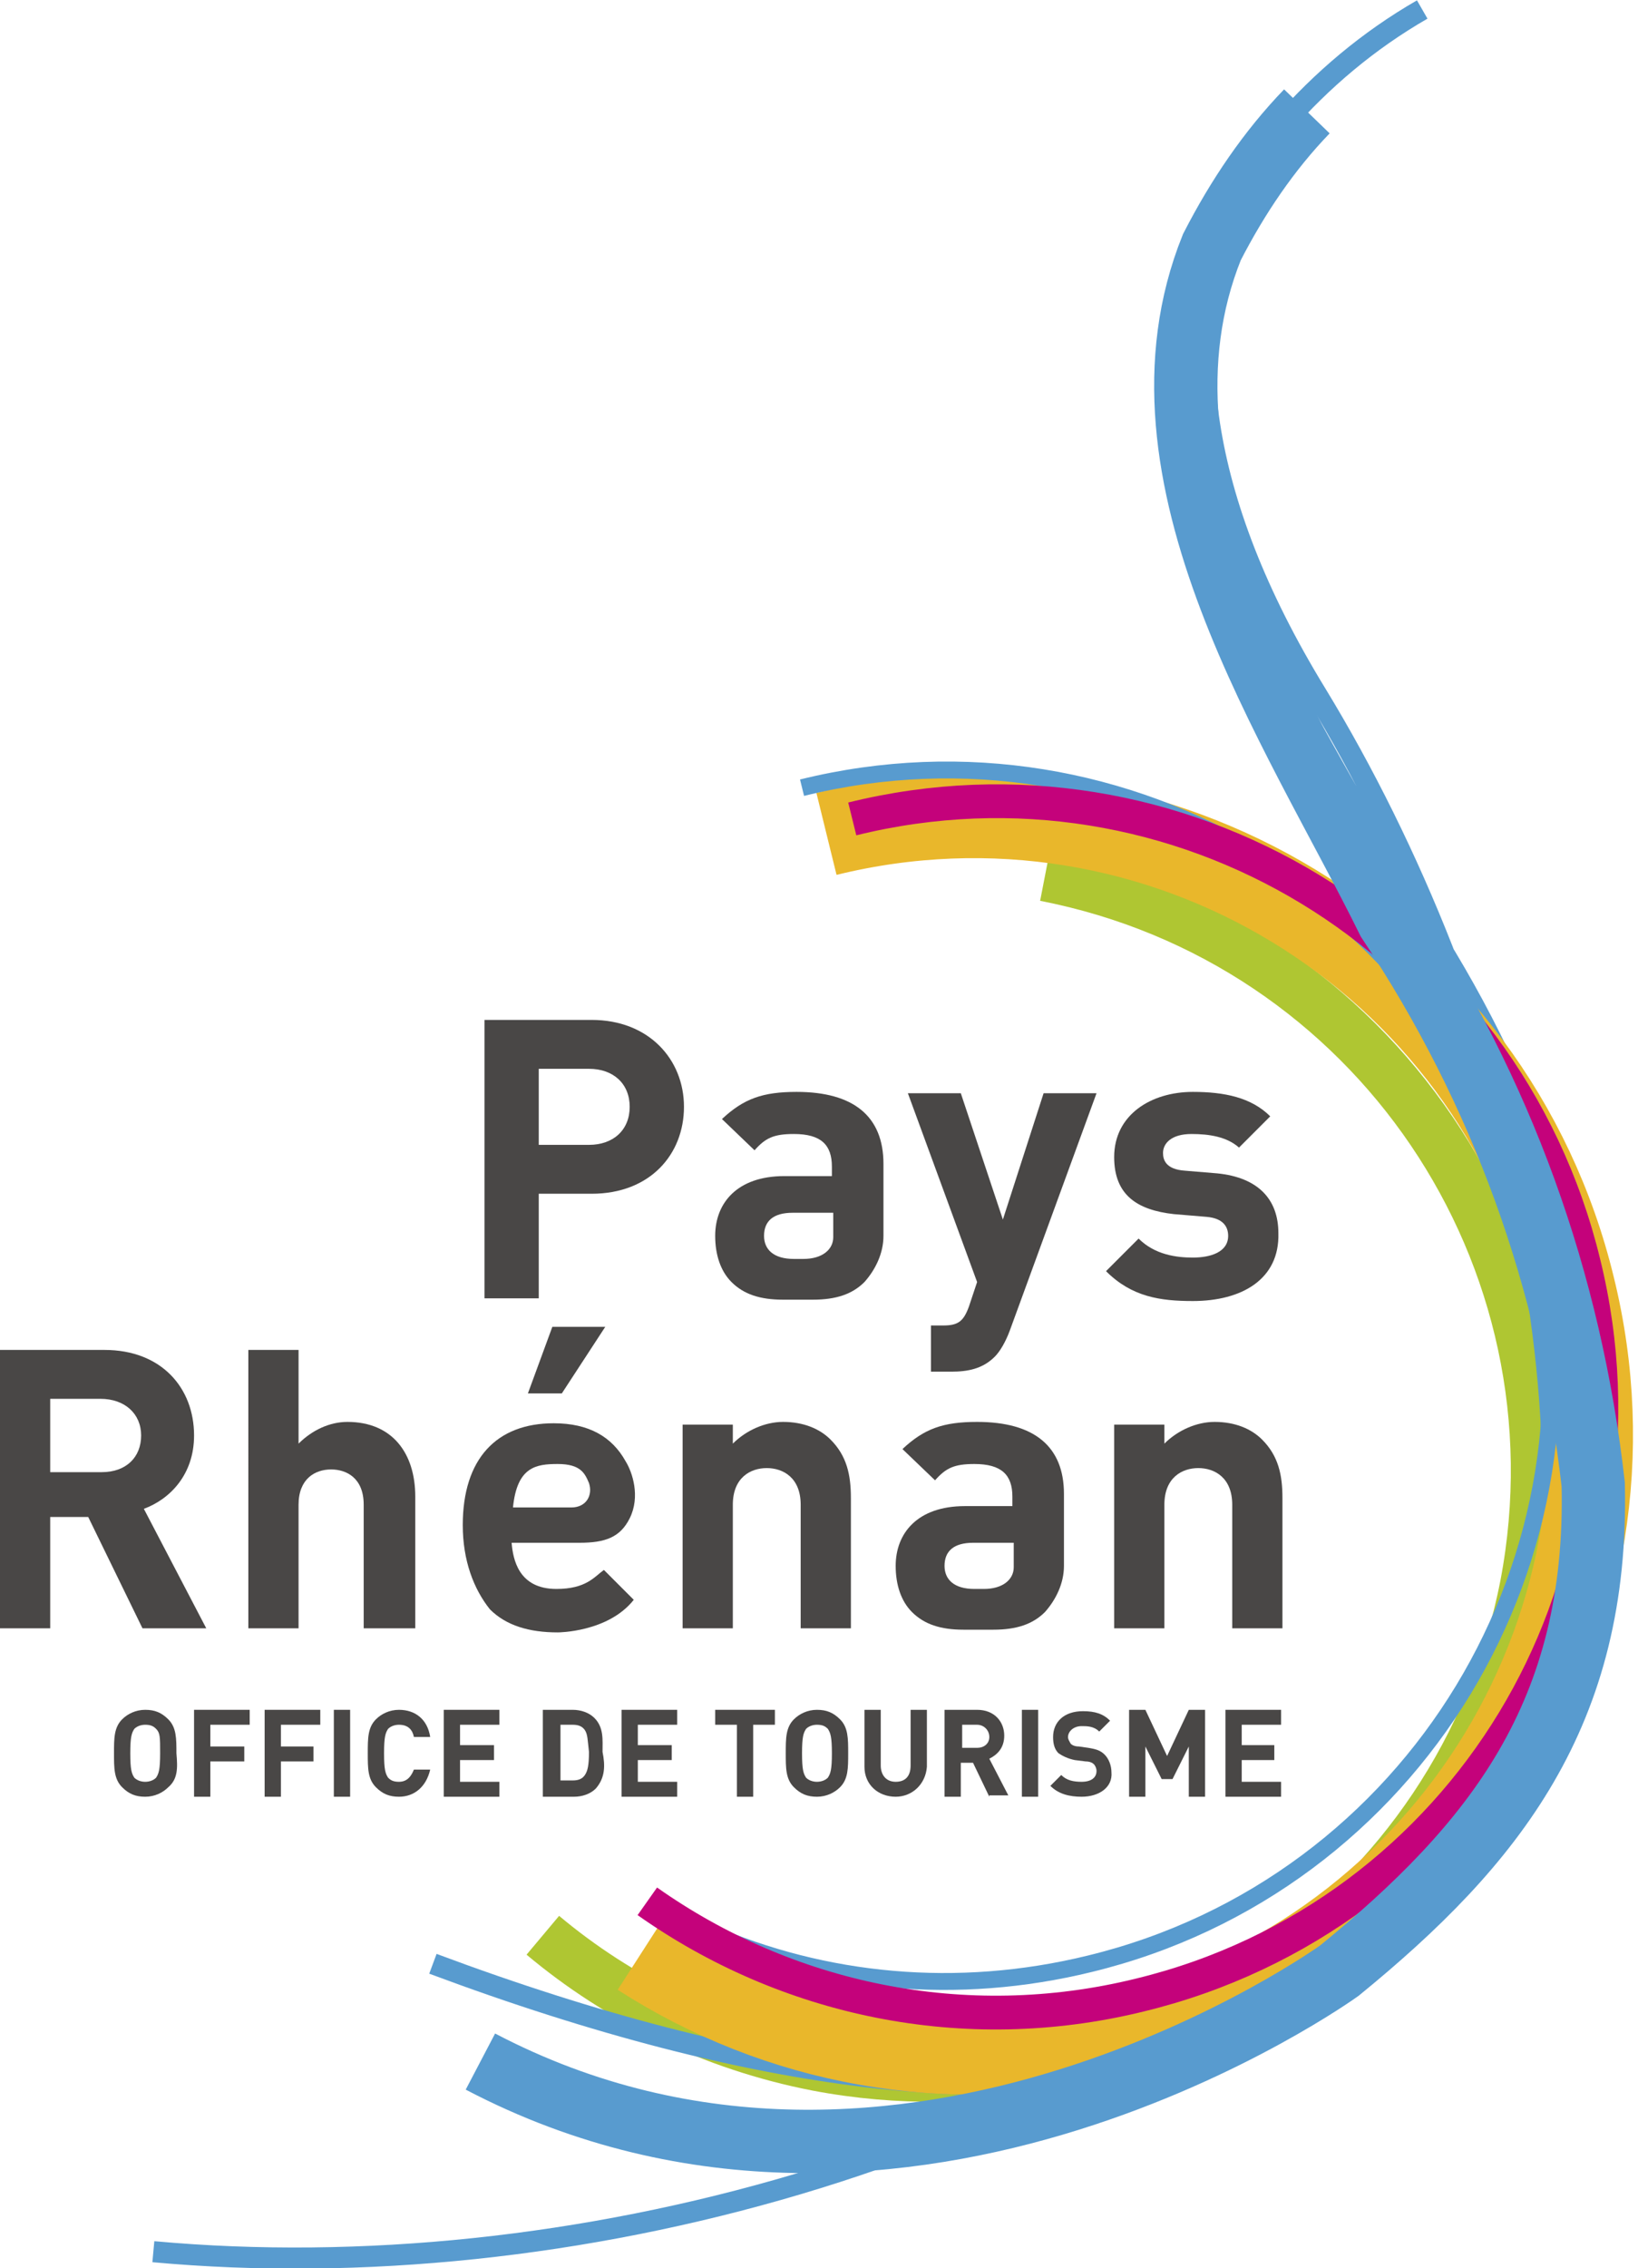 <?xml version="1.0" encoding="utf-8"?>
<!-- Generator: Adobe Illustrator 24.0.1, SVG Export Plug-In . SVG Version: 6.00 Build 0)  -->
<svg version="1.1" id="Calque_1" xmlns="http://www.w3.org/2000/svg" xmlns:xlink="http://www.w3.org/1999/xlink" x="0px" y="0px"
	 width="120.7px" height="167px" viewBox="0 0 120.7 167" style="enable-background:new 0 0 120.7 167;" xml:space="preserve">
<style type="text/css">
	.st0{fill:#494746;}
	.st1{fill:none;}
	.st2{clip-path:url(#SVGID_2_);fill:none;stroke:#AFC632;stroke-width:3.732;stroke-miterlimit:10;}
	.st3{clip-path:url(#SVGID_2_);fill:none;stroke:#589BCF;stroke-width:1.554;stroke-miterlimit:10;}
	.st4{clip-path:url(#SVGID_2_);fill:none;stroke:#E9B72B;stroke-width:6.22;stroke-miterlimit:10;}
	.st5{clip-path:url(#SVGID_2_);fill:none;stroke:#589BCF;stroke-width:1.244;stroke-miterlimit:10;}
	.st6{clip-path:url(#SVGID_2_);fill:none;stroke:#C4027B;stroke-width:2.488;stroke-miterlimit:10;}
	.st7{clip-path:url(#SVGID_2_);fill:none;stroke:#589BCF;stroke-width:4.665;stroke-miterlimit:10;}
</style>
<path class="st0" d="M43.4,78.7h-3.7v5.6h3.7c1.8,0,3-1.1,3-2.8C46.4,79.8,45.2,78.7,43.4,78.7 M43.6,87.9h-3.9v7.7h-4V75.1h7.9
	c4.2,0,6.8,2.9,6.8,6.4S47.9,87.9,43.6,87.9"/>
<path class="st0" d="M59.2,92.7c1.4,0,2.2-0.7,2.2-1.6v-1.8h-3c-1.4,0-2.1,0.6-2.1,1.7c0,1,0.7,1.7,2.2,1.7H59.2z M58.7,80.4
	c4.2,0,6.4,1.8,6.4,5.3V91c0,1.3-0.6,2.5-1.4,3.4c-0.9,0.9-2.1,1.3-3.8,1.3h-2.2c-1.7,0-2.9-0.4-3.8-1.3c-0.8-0.8-1.2-2-1.2-3.4
	c0-2.4,1.6-4.4,5.1-4.4h3.5v-0.7c0-1.6-0.8-2.4-2.8-2.4c-1.5,0-2.1,0.3-2.9,1.2l-2.4-2.3C54.8,80.9,56.2,80.4,58.7,80.4"/>
<path class="st0" d="M74.4,98c-0.3,0.8-0.7,1.5-1.1,1.9c-0.9,0.9-2,1.1-3.2,1.1h-1.5v-3.4h0.9c1.1,0,1.5-0.3,1.9-1.4l0.6-1.8
	l-5.1-13.9h3.9l3.1,9.3l3-9.3h3.9L74.4,98z"/>
<path class="st0" d="M87.9,95.8c-2.4,0-4.5-0.3-6.4-2.2l2.4-2.4c1.2,1.2,2.8,1.4,4,1.4c1.3,0,2.6-0.4,2.6-1.6c0-0.7-0.4-1.3-1.6-1.4
	l-2.4-0.2c-2.7-0.3-4.4-1.4-4.4-4.2c0-3.1,2.7-4.8,5.8-4.8c2.3,0,4.3,0.4,5.7,1.8l-2.3,2.3c-0.9-0.8-2.2-1-3.5-1
	c-1.5,0-2.1,0.7-2.1,1.4c0,0.5,0.2,1.2,1.6,1.3l2.4,0.2c3,0.3,4.5,1.9,4.5,4.4C94.3,94.2,91.5,95.8,87.9,95.8"/>
<path class="st0" d="M7.4,103H3.7v5.4h3.8c1.8,0,2.9-1.1,2.9-2.7S9.2,103,7.4,103 M10.5,119.9l-4-8.2H3.7v8.2h-4V99.4h8
	c4.2,0,6.6,2.8,6.6,6.3c0,2.9-1.8,4.7-3.7,5.4l4.6,8.8H10.5z"/>
<path class="st0" d="M26.8,119.9v-9.1c0-2-1.3-2.6-2.4-2.6c-1.2,0-2.4,0.7-2.4,2.6v9.1h-3.7V99.4h3.7v6.9c1-1,2.3-1.6,3.6-1.6
	c3.3,0,5,2.3,5,5.5v9.7H26.8z"/>
<path class="st0" d="M44.6,97.7h-3.9l-1.8,4.9h2.5L44.6,97.7z M41.1,107.8c-1.6,0-3,0.2-3.3,3.2h4.3c1.1,0,1.6-0.9,1.3-1.8
	C43.1,108.5,42.8,107.8,41.1,107.8 M34.1,112.3c0-4.9,2.5-7.5,6.7-7.5c2.6,0,4.3,1,5.3,2.8c0.5,0.8,1.1,2.6,0.3,4.2
	c-0.7,1.4-1.8,1.8-3.7,1.8h-5c0.1,1.2,0.5,3.4,3.3,3.4c2.2,0,2.8-0.9,3.5-1.4l2.2,2.2c-1.9,2.4-5.6,2.4-5.6,2.4
	c-2.1,0-3.8-0.5-5-1.7C34.9,117,34.1,114.9,34.1,112.3"/>
<path class="st0" d="M59,119.9v-9.1c0-2-1.3-2.7-2.5-2.7c-1.2,0-2.5,0.7-2.5,2.7v9.1h-3.7v-15h3.7v1.4c1-1,2.4-1.6,3.7-1.6
	c1.5,0,2.7,0.5,3.5,1.3c1.2,1.2,1.5,2.6,1.5,4.3v9.6H59z"/>
<path class="st0" d="M72.5,117c1.4,0,2.2-0.7,2.2-1.6v-1.8h-3c-1.4,0-2.1,0.6-2.1,1.7c0,1,0.7,1.7,2.2,1.7H72.5z M72,104.7
	c4.2,0,6.4,1.8,6.4,5.3v5.3c0,1.3-0.6,2.5-1.4,3.4c-0.9,0.9-2.1,1.3-3.8,1.3h-2.2c-1.7,0-2.9-0.4-3.8-1.3c-0.8-0.8-1.2-2-1.2-3.4
	c0-2.4,1.6-4.4,5.1-4.4h3.5v-0.7c0-1.6-0.8-2.4-2.8-2.4c-1.5,0-2.1,0.3-2.9,1.2l-2.4-2.3C68.1,105.2,69.5,104.7,72,104.7"/>
<path class="st0" d="M90.8,119.9v-9.1c0-2-1.3-2.7-2.5-2.7c-1.2,0-2.5,0.7-2.5,2.7v9.1h-3.7v-15h3.7v1.4c1-1,2.4-1.6,3.7-1.6
	c1.5,0,2.7,0.5,3.5,1.3c1.2,1.2,1.5,2.6,1.5,4.3v9.6H90.8z"/>
<rect x="-0.3" class="st1" width="120.7" height="167"/>
<g>
	<defs>
		<rect id="SVGID_1_" x="-0.3" width="120.7" height="167"/>
	</defs>
	<clipPath id="SVGID_2_">
		<use xlink:href="#SVGID_1_"  style="overflow:visible;"/>
	</clipPath>
	<path class="st2" d="M77,64.5c24.2,4.7,40,28,35.4,52.2c-4.7,24.2-28,40-52.2,35.4c-7.7-1.5-14.6-4.9-20.2-9.6"/>
	<path class="st3" d="M90.5,15.8c-3.3,9-2.5,20.6,6.5,35.3c28.2,46.3,32.1,129.8-65.1,93.5 M104.8,0.7c-4,2.3-7.4,5.2-10.3,8.5
		c-2.1,2.4-3.8,5-5.3,7.8c-6.6,16.1,6.5,34.1,13.6,47.7c8.6,12.2,13.7,25.5,15.6,39.8c-0.9,13.9-7,25.3-18.3,34.1
		c-22.4,20.2-58.2,30-88.8,27.2"/>
	<path class="st4" d="M60.9,61.4c24.4-6,49.1,9,55,33.4c6,24.4-9,49.1-33.4,55c-12.6,3.1-25.2,0.6-35.3-5.9"/>
	<path class="st5" d="M59.1,58c23.9-5.9,48.1,8.8,53.9,32.7c5.9,23.9-8.8,48.1-32.7,53.9c-9.8,2.4-19.6,1.4-28.1-2.3"/>
	<path class="st6" d="M62.8,60.3c23.9-5.9,48.1,8.8,53.9,32.7c5.9,23.9-8.8,48.1-32.7,53.9c-13,3.2-26.1,0.3-36.3-6.9"/>
	<path class="st7" d="M96.3,8.2c-2.8,2.9-5.1,6.3-7,10c-6.8,16.9,6.1,35.6,13,49.6c8.4,12.6,13.4,26.5,15.1,41.5
		c0.4,16.9-7.3,26.5-18.7,35.8c0,0-32,23.1-63.3,6.7"/>
</g>
<path class="st0" d="M11.5,127.3c-0.2-0.2-0.4-0.3-0.8-0.3c-0.3,0-0.6,0.1-0.8,0.3c-0.2,0.3-0.3,0.6-0.3,1.8s0.1,1.5,0.3,1.8
	c0.2,0.2,0.5,0.3,0.8,0.3c0.3,0,0.6-0.1,0.8-0.3c0.2-0.3,0.3-0.6,0.3-1.8S11.8,127.6,11.5,127.3 M12.4,131.6c-0.4,0.4-1,0.7-1.7,0.7
	c-0.7,0-1.2-0.2-1.7-0.7c-0.6-0.6-0.6-1.4-0.6-2.5c0-1.1,0-1.9,0.6-2.5c0.4-0.4,1-0.7,1.7-0.7c0.7,0,1.2,0.2,1.7,0.7
	c0.6,0.6,0.6,1.4,0.6,2.5C13.1,130.2,13.1,131,12.4,131.6"/>
<rect x="-0.3" class="st1" width="120.7" height="167"/>
<polygon class="st0" points="15.5,127 15.5,128.6 18,128.6 18,129.7 15.5,129.7 15.5,132.3 14.3,132.3 14.3,125.9 18.4,125.9 
	18.4,127 "/>
<polygon class="st0" points="20.7,127 20.7,128.6 23.1,128.6 23.1,129.7 20.7,129.7 20.7,132.3 19.5,132.3 19.5,125.9 23.6,125.9 
	23.6,127 "/>
<rect x="24.6" y="125.9" class="st0" width="1.2" height="6.4"/>
<path class="st0" d="M29.4,132.3c-0.7,0-1.2-0.2-1.7-0.7c-0.6-0.6-0.6-1.4-0.6-2.5c0-1.1,0-1.9,0.6-2.5c0.4-0.4,1-0.7,1.7-0.7
	c1.2,0,2.1,0.7,2.3,2h-1.2c-0.1-0.5-0.4-0.9-1.1-0.9c-0.3,0-0.6,0.1-0.8,0.3c-0.2,0.3-0.3,0.6-0.3,1.8s0.1,1.5,0.3,1.8
	c0.2,0.2,0.4,0.3,0.8,0.3c0.6,0,0.9-0.4,1.1-0.9h1.2C31.4,131.6,30.5,132.3,29.4,132.3"/>
<rect x="-0.3" class="st1" width="120.7" height="167"/>
<polygon class="st0" points="32.7,132.3 32.7,125.9 36.8,125.9 36.8,127 33.9,127 33.9,128.5 36.4,128.5 36.4,129.6 33.9,129.6 
	33.9,131.2 36.8,131.2 36.8,132.3 "/>
<path class="st0" d="M43.1,127.4c-0.2-0.3-0.5-0.4-0.9-0.4h-0.9v4.1h0.9c0.4,0,0.7-0.1,0.9-0.4c0.2-0.3,0.3-0.7,0.3-1.7
	C43.3,128.1,43.3,127.7,43.1,127.4 M43.9,131.7c-0.4,0.4-1,0.6-1.6,0.6H40v-6.4h2.2c0.6,0,1.2,0.2,1.6,0.6c0.7,0.7,0.6,1.6,0.6,2.5
	C44.6,130,44.6,130.9,43.9,131.7"/>
<rect x="-0.3" class="st1" width="120.7" height="167"/>
<polygon class="st0" points="45.8,132.3 45.8,125.9 49.9,125.9 49.9,127 47,127 47,128.5 49.5,128.5 49.5,129.6 47,129.6 47,131.2 
	49.9,131.2 49.9,132.3 "/>
<polygon class="st0" points="55.5,127 55.5,132.3 54.3,132.3 54.3,127 52.7,127 52.7,125.9 57.1,125.9 57.1,127 "/>
<path class="st0" d="M61,127.3c-0.2-0.2-0.4-0.3-0.8-0.3c-0.3,0-0.6,0.1-0.8,0.3c-0.2,0.3-0.3,0.6-0.3,1.8s0.1,1.5,0.3,1.8
	c0.2,0.2,0.5,0.3,0.8,0.3c0.3,0,0.6-0.1,0.8-0.3c0.2-0.3,0.3-0.6,0.3-1.8S61.2,127.6,61,127.3 M61.9,131.6c-0.4,0.4-1,0.7-1.7,0.7
	c-0.7,0-1.2-0.2-1.7-0.7c-0.6-0.6-0.6-1.4-0.6-2.5c0-1.1,0-1.9,0.6-2.5c0.4-0.4,1-0.7,1.7-0.7c0.7,0,1.2,0.2,1.7,0.7
	c0.6,0.6,0.6,1.4,0.6,2.5C62.5,130.2,62.5,131,61.9,131.6"/>
<path class="st0" d="M66,132.3c-1.3,0-2.3-0.9-2.3-2.2v-4.2h1.2v4.1c0,0.7,0.4,1.2,1.1,1.2c0.7,0,1.1-0.4,1.1-1.2v-4.1h1.2v4.2
	C68.2,131.4,67.2,132.3,66,132.3"/>
<path class="st0" d="M72,127h-1.1v1.7H72c0.5,0,0.9-0.3,0.9-0.8C72.9,127.4,72.5,127,72,127 M72.9,132.3l-1.2-2.5h-0.9v2.5h-1.2
	v-6.4H72c1.3,0,2,0.9,2,1.9c0,0.9-0.5,1.4-1.1,1.7l1.4,2.7H72.9z"/>
<rect x="-0.3" class="st1" width="120.7" height="167"/>
<rect x="75.3" y="125.9" class="st0" width="1.2" height="6.4"/>
<path class="st0" d="M79.7,132.3c-0.9,0-1.7-0.2-2.3-0.8l0.8-0.8c0.4,0.4,0.9,0.5,1.5,0.5c0.7,0,1.1-0.3,1.1-0.8
	c0-0.2-0.1-0.4-0.2-0.5c-0.1-0.1-0.3-0.2-0.6-0.2l-0.8-0.1c-0.5-0.1-0.9-0.3-1.2-0.5c-0.3-0.3-0.4-0.7-0.4-1.2
	c0-1.1,0.8-1.9,2.2-1.9c0.9,0,1.5,0.2,2,0.7l-0.8,0.8c-0.4-0.4-0.9-0.4-1.3-0.4c-0.6,0-1,0.4-1,0.8c0,0.2,0.1,0.3,0.2,0.5
	c0.1,0.1,0.3,0.2,0.6,0.2l0.7,0.1c0.6,0.1,0.9,0.2,1.2,0.5c0.3,0.3,0.5,0.8,0.5,1.3C82,131.6,81,132.3,79.7,132.3"/>
<rect x="-0.3" class="st1" width="120.7" height="167"/>
<polygon class="st0" points="87.6,132.3 87.6,128.6 86.4,131 85.6,131 84.4,128.6 84.4,132.3 83.2,132.3 83.2,125.9 84.4,125.9 
	86,129.3 87.6,125.9 88.8,125.9 88.8,132.3 "/>
<polygon class="st0" points="90.3,132.3 90.3,125.9 94.4,125.9 94.4,127 91.5,127 91.5,128.5 93.9,128.5 93.9,129.6 91.5,129.6 
	91.5,131.2 94.4,131.2 94.4,132.3 "/>
</svg>
